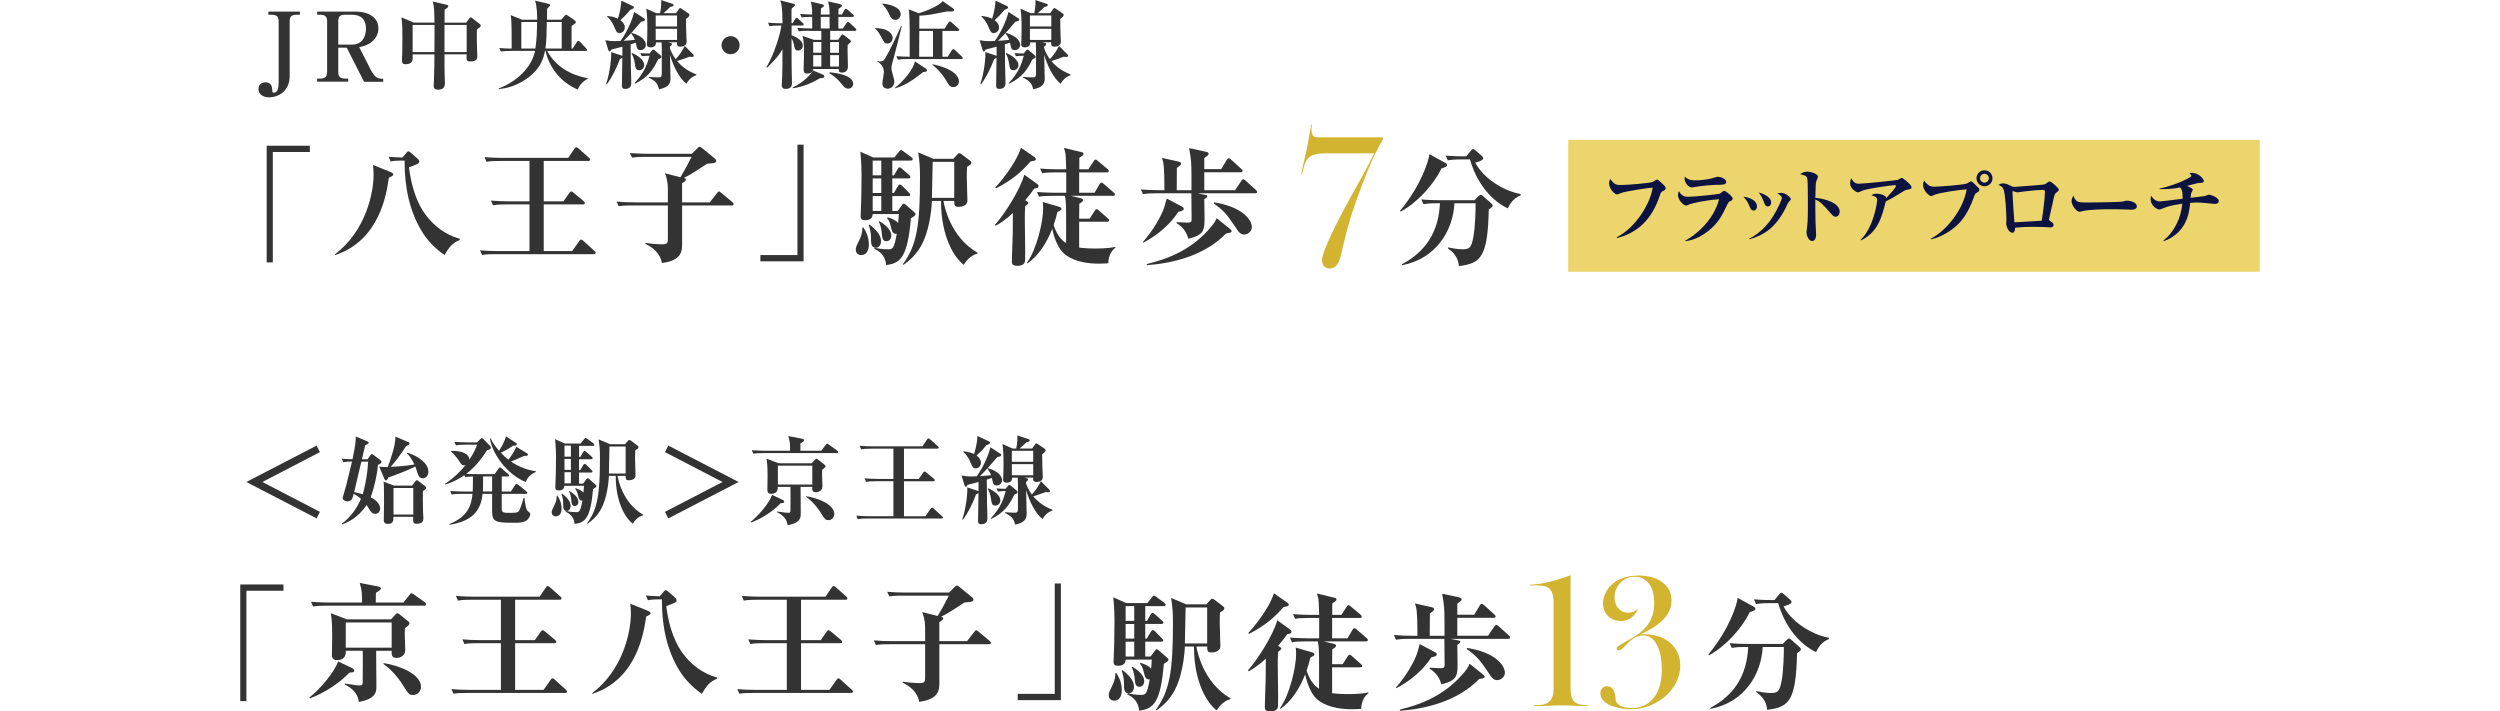 <?xml version="1.0" encoding="UTF-8"?>
<svg id="_レイヤー_2" data-name="レイヤー 2" xmlns="http://www.w3.org/2000/svg" xmlns:xlink="http://www.w3.org/1999/xlink" viewBox="0 0 390 110.98">
  <defs>
    <style>
      .cls-1 {
        clip-path: url(#clippath);
      }

      .cls-2 {
        fill: none;
      }

      .cls-2, .cls-3, .cls-4, .cls-5, .cls-6 {
        stroke-width: 0px;
      }

      .cls-3 {
        fill: #0d1341;
      }

      .cls-4 {
        fill: #d3b431;
      }

      .cls-5 {
        fill: #333;
      }

      .cls-6 {
        fill: #ebd56c;
      }
    </style>
    <clipPath id="clippath">
      <rect class="cls-2" width="390" height="110.98"/>
    </clipPath>
  </defs>
  <g id="_デザイン" data-name="デザイン">
    <g class="cls-1">
      <g>
        <g>
          <rect class="cls-6" x="244.64" y="21.81" width="107.88" height="20.59"/>
          <g>
            <path class="cls-3" d="m259.38,29.83c-.18.1-.3.2-.43.61-1.3,4-3.67,5.92-6.7,6.7l-.04-.12c3.22-1.66,5.38-5.69,5.59-7.75-.6.01-3.9.55-4.65.75-.14.04-.83.32-.88.32-.33,0-1.25-.81-1.25-1.76,0-.32.09-.52.16-.66.62.74.78.94,1.64.94,1,0,4.64-.29,5.02-.49.1-.05.55-.36.65-.36.2,0,.96.75,1.13.92.13.13.21.25.21.43,0,.23-.04.25-.44.47Z"/>
            <path class="cls-3" d="m269.91,31.37c-.27.17-.31.23-.62.88-.55,1.16-1.2,2.54-2.83,3.81-.73.57-2.05,1.42-3.55,1.56v-.09c1.34-.69,4.36-2.95,5.27-6.45-1.92.12-4.19.62-4.56.77-.08.03-.51.22-.57.22-.42,0-1.29-.87-1.29-1.66,0-.22.05-.38.16-.58.47.87,1.07.87,1.46.87.86,0,4.63-.38,4.89-.48.09-.07.47-.35.55-.4.05-.04.1-.05.18-.05.2,0,1.3.87,1.3,1.21,0,.17-.12.26-.36.4Zm-1.94-2.54c-.77,0-2.52.16-3.24.29-.58.1-.65.12-.81.12-.49,0-1.13-.7-1.13-1.43,0-.08.01-.12.04-.25.56.55,1.14.57,1.64.57,1.44,0,2.56-.29,2.83-.38.3-.1.55-.18.66-.18.34,0,1.33.26,1.33.81,0,.43-.47.44-1.33.46Z"/>
            <path class="cls-3" d="m273.57,32.85c-.38,0-.53-.36-.66-.7-.26-.66-.62-1.13-.94-1.47,1.62.22,2.12.95,2.12,1.52,0,.4-.25.65-.52.65Zm5.39-1.26c-.08.14-.38.81-.44.94-1.56,3-3.29,4.13-5.64,4.81v-.1c1.55-.79,2.83-2.05,3.76-3.56.68-1.12,1.33-2.52,1.33-2.82,0-.2-.27-.46-.71-.69.17-.04.39-.09.64-.09.69,0,1.48.77,1.48.98,0,.1-.35.45-.4.55Zm-3.16.61c-.39,0-.47-.23-.65-.74-.29-.82-.65-1.25-.81-1.43.65.13,1.96.68,1.96,1.53,0,.23-.1.64-.51.64Z"/>
            <path class="cls-3" d="m286.31,33.8c-.14,0-.3-.06-.55-.34-1.62-1.82-1.78-1.99-2.57-2.34-.01.35,0,1.92.03,3.41,0,.34.09,1.82.09,2.12s-.09.95-.64.95-.86-.96-.86-1.3c0-.16.03-.23.1-.87.13-.94.13-3.07.12-4.1,0-.55,0-3.15-.1-3.54-.1-.36-.46-.47-1.1-.61.22-.16.56-.4,1.04-.4.66,0,1.73.35,1.73.77,0,.12-.22.61-.25.72-.08.27-.12.43-.16,2.59,1.44.12,3.8.78,3.8,2.15,0,.32-.16.81-.68.81Z"/>
            <path class="cls-3" d="m297.34,29.65c-.14.03-.29.1-.38.17-1.68,1.03-1.82,1.12-2.78,1.61-.64,2.52-1.21,4.75-3.87,6.08l-.05-.09c2.04-1.98,2.57-5.79,2.57-6.15,0-.47-.16-.58-.88-.81.2-.13.38-.25.83-.25.42,0,1.39.2,1.48.68.77-.83,1.5-1.61,1.5-1.89,0-.1-.07-.12-.14-.12-.4,0-4.08.49-5.02.84-.12.05-.64.3-.75.3-.27,0-1.23-.64-1.23-1.36,0-.43.08-.66.16-.86.4.69.69.86,1.21.86.9,0,6.01-.56,6.07-.6.06-.04.49-.31.62-.31.16,0,.78.55,1.03.77.13.13.49.46.49.7,0,.23-.05.25-.84.42Z"/>
            <path class="cls-3" d="m308.34,30.09c-.2.13-.26.21-.36.52-.96,2.76-2.04,3.95-2.81,4.64-1.09.98-2.67,1.86-3.98,2.09v-.09c2.44-1.26,5.07-4.52,5.62-7.72-.92.05-4.09.51-4.93.82-.09.04-.53.25-.62.25-.26,0-1.26-.83-1.26-1.73,0-.36.12-.6.18-.7.61.96,1.26.96,1.57.96.34,0,4.51-.26,5.1-.51.1-.05.52-.34.62-.34.2,0,.81.69.95.81.35.3.36.4.36.49,0,.22-.05.26-.44.51Zm1.24-1.03c-.69,0-1.25-.56-1.25-1.25s.56-1.25,1.25-1.25,1.25.56,1.25,1.25-.56,1.25-1.25,1.25Zm-.01-1.95c-.38,0-.69.31-.69.69s.31.69.69.69.69-.31.69-.69-.31-.69-.69-.69Z"/>
            <path class="cls-3" d="m320.86,29.99c-.33.26-.35.29-.62,1.56-.09.4-.55,2.44-.57,2.55-.01.03-.03.1-.03.14,0,.1.03.12.23.27.36.25.49.35.49.57,0,.2-.13.4-.48.4-.04,0-.31-.03-.38-.03-.55-.04-1.21-.06-2.22-.06-1.53,0-2.29.06-2.9.13-.07.69-.25.79-.47.79-.46,0-.94-.83-.94-1.48,0-.08.03-.45.03-.53,0-1.08-.14-3.55-.39-4.56-.14-.56-.38-.7-.86-.9.17-.1.36-.23.73-.23.43,0,.66.12,1.3.43.16.08.26.12.42.12.14,0,4.28-.32,4.45-.35.43-.06.48-.12.78-.36.1-.08.2-.14.31-.14.21,0,.65.39.86.58.49.46.57.56.57.73,0,.09-.01.14-.31.38Zm-2.13-.36c-.97,0-2.55.18-3.16.26-.26.03-.66.12-.92.12-.1,0-.61-.21-.64-.21-.05,0-.07.05-.07.12,0,.39.26,4.46.31,4.76.22,0,.3,0,.61-.03,1.21-.08,2.42-.14,3.64-.22.19-1.12.51-3.43.51-4.5,0-.26-.13-.3-.29-.3Z"/>
            <path class="cls-3" d="m332.52,32.72c-.22,0-.55-.03-.6-.03-.75-.05-2.48-.05-3.42-.05-.14,0-2.73.05-3.64.3-.35.09-.39.1-.47.1-.44,0-1.23-1-1.23-1.66,0-.3.19-.7.27-.86.43,1.01.66,1.07,2.12,1.07.81,0,5.36-.05,5.67-.16.09-.04.43-.13.52-.13.52,0,1.61.22,1.61.9,0,.32-.34.52-.83.52Z"/>
            <path class="cls-3" d="m345.62,31.82c-.17,0-2.27-.23-2.7-.23-.08,0-.55,0-1.25.05-.14,1.44-.46,4.59-4.11,5.99l-.07-.09c1.74-1.42,2.74-3.52,2.95-5.77-2.02.32-2.46.51-3,.73-.42.16-.47.18-.57.18-.42,0-1.37-.66-1.37-1.56,0-.27.04-.42.08-.57.26.38.64.87,1.37.87.21,0,1.66-.18,3.54-.42.03-1.25-.18-1.51-.38-1.76-.99.21-2.2.3-3.2.26v-.1c1.18-.21,3.22-.88,4.71-1.73.12-.06.22-.14.22-.29,0-.06,0-.12-.3-.38.16-.01.26-.03.4-.03,1.09,0,1.86.99,1.86,1.25,0,.3-.26.31-.73.32-.25.01-.9.2-1.18.27-.33.09-.52.14-.69.18.4.2.88.43.88.62,0,.05-.14.31-.18.38-.1.2-.12.32-.17.86.39-.04,2.01-.21,2.24-.27.1-.03.51-.21.6-.21.35,0,1.56.47,1.56.96,0,.04,0,.47-.51.47Z"/>
          </g>
          <g>
            <path class="cls-5" d="m46.27,2.3c-.92,0-1.08.41-1.08,1.03v8.55c0,2.38-1.83,3.31-3.22,3.31-.58,0-1.65-.28-1.65-1.29,0-.71.5-1.06,1.11-1.06.75,0,1.02.52,1.04,1.17.01.34.01.45.29.45.57,0,.71-.81.71-1.59V3.33c0-.67-.26-1.03-1.07-1.03h-.53v-.49h4.92v.49h-.51Z"/>
            <path class="cls-5" d="m56.79,12.75l-2.7-5.31h-1.32v3.79c0,.69.27,1.03,1.07,1.03h.48v.48h-4.84v-.48h.48c.75,0,1.07-.3,1.07-1.03V3.33c0-.67-.25-1.03-1.07-1.03h-.48v-.49h5.91c2.32,0,3.64,1.02,3.64,2.64,0,.91-.46,1.6-.99,2.04-.71.58-1.38.74-2,.87l1.79,3.51c.63,1.23,1.14,1.41,1.74,1.41h.21v.48h-2.99Zm-1.9-10.45h-1.05c-.83,0-1.07.31-1.07,1.03v3.63h2.12c1.56,0,2.2-1.14,2.2-2.53s-.76-2.13-2.2-2.13Z"/>
            <path class="cls-5" d="m74.39,4.58c0,.43-.02,1.17,0,1.93,0,.63.07,1.64.07,2.28,0,.26,0,.8-1.12.8-.62,0-.6-.3-.54-1.11h-3.46c0,1.16,0,3.01.06,4.11,0,.1.01.33.01.42,0,.71-.45.98-1.05.98s-.71-.31-.71-.6c0-.01,0-.15.02-.36.09-1.86.1-4.08.1-4.54h-3.4c.04.81.09,1.53-1.14,1.53-.42,0-.52-.2-.52-.63,0-.11.01-.56.03-.65.03-.71.03-2.88.03-3.03,0-1.18,0-2.17-.15-3l1.95.82h3.21c-.04-2.11-.04-2.4-.27-3.28l2.13.48c.13.03.29.09.29.23s-.11.27-.57.54c-.01.33-.01,1.76-.01,2.04h3.37l.5-.69c.08-.09.14-.15.21-.15s.15.06.25.14l1.12.87c.14.1.2.18.2.27,0,.15-.1.27-.6.61Zm-10.02-.69v4.23h3.4c0-.68.02-3.81.02-4.23h-3.42Zm8.43,0h-3.46v4.23h3.46V3.89Z"/>
            <path class="cls-5" d="m90.12,13.97c-2.89-1.24-4.54-3.75-5.01-6.04h-.09c-.21,1.05-.62,3.03-3.46,4.74-1.69,1.01-3.15,1.16-3.75,1.22v-.1c2.61-.96,5.12-3.15,5.66-5.85h-3.72c-.92,0-1.25.04-1.62.1l-.24-.55c.58.06,1.35.09,1.93.09,0-2.77-.01-3.68-.06-4.45-.03-.38-.06-.54-.1-.77l1.81.72h2.33c0-.48,0-2.01-.33-2.98l2.1.5c.08.01.24.07.24.21,0,.1-.04.15-.46.55,0,.27-.02,1.48-.02,1.72h2.21l.46-.52c.09-.09.21-.27.3-.27.06,0,.24.1.3.15l1.05.73c.08.06.18.17.18.27s-.06.17-.1.21c-.06.06-.11.09-.56.41-.01.39-.01,3.06-.01,3.52h.17l.66-1.02c.06-.09.13-.18.22-.18s.2.07.29.16l.95,1.01c.07.07.13.15.13.22,0,.15-.13.17-.23.17h-5.98c1.3,2.49,3.75,3.79,6.3,4.26v.09c-.63.33-1.3.96-1.53,1.69Zm-8.79-10.54v4.14h2.19c.23-1.54.24-2.64.27-4.14h-2.46Zm6.3,0h-2.33c-.01,1.38-.04,3.07-.21,4.14h2.54V3.42Z"/>
            <path class="cls-5" d="m99.89,7.82c-.38,0-.51-.22-.58-.57-.03-.12-.11-.45-.14-.6-.38.14-.55.2-.79.25.03,3.82.04,4.14.09,5.5,0,.07.01.52.01.57,0,.34-.11.9-.95.9-.51,0-.51-.33-.51-.48,0-.69.04-3.79.06-4.42-.12.14-.29.21-.39.27-.51,1.39-1.16,2.74-2.04,3.93l-.1-.06c.55-1.5.87-4.15.78-4.99l1.64.54s.07.03.12.06v-1.44c-.54.15-1.16.32-1.73.45-.1.21-.15.29-.27.29-.11,0-.15-.09-.2-.24l-.46-1.51c.58.1.87.15,1.41.15.39,0,.9-.02.97-.03,1.32-1.86,2-3.9,2.12-4.53l1.57,1.02c.08.04.12.12.12.18,0,.15-.04.21-.61.34-.86,1.02-1.65,1.92-2.71,2.97.58-.05,1.15-.08,1.74-.15-.15-.41-.31-.67-.57-1.02l.07-.08c1.96.57,2.22,1.53,2.22,1.86s-.23.84-.87.84Zm-1.58-6.27c-.55.69-1.14,1.25-1.53,1.6.39.28.69.66.69,1.14,0,.54-.44.87-.83.87s-.5-.21-.83-.99c-.4-.99-.9-1.4-1.09-1.56l.04-.12c.92.1,1.41.31,1.63.43.11-.31.48-1.51.53-2.82l1.81.85c.12.06.15.12.15.2,0,.18-.17.24-.58.39Zm1.39,9.4c-.51,0-.55-.3-.67-1.08-.09-.54-.24-1.11-.51-1.51l.08-.09c.88.36,1.9,1.09,1.9,1.88,0,.45-.36.81-.79.81Zm2.96-1.68c-.73,1.57-1.6,2.82-3.61,3.78l-.06-.09c1.65-1.74,2.05-3.22,2.34-4.26h-.31c-.46,0-.75.06-.9.07l-.24-.49c.39.04.93.06,1.44.06l.36-.45c.05-.06.14-.14.2-.14.08,0,.18.06.23.09l.94.79c.06.04.13.12.13.21,0,.2-.12.24-.51.42Zm4.42,3.79c-1.15-.89-2.08-2.83-2.56-4.51.01,1.18.03,1.51.06,2.95,0,.12.02.52.02.64,0,.56,0,1.46-1.8,1.79-.22-.98-.6-1.31-1.57-1.83v-.1c.79.06,1.33.07,1.47.07.54,0,.54-.16.54-.91v-3.46c0-.3-.02-.81-.03-1.09h-.88c.03.54-.34.78-.86.78-.33,0-.55-.15-.55-.45,0-.07.03-.43.03-.51,0-.12.04-1.03.04-1.89,0-1.78-.06-2.32-.17-3.18l1.58.7h.57c.03-.15.23-1,.18-2.05l1.78.6c.09.03.15.09.15.16,0,.2-.15.24-.53.32-.19.19-.55.55-1.05.97h1.95l.45-.63c.04-.06.13-.17.21-.17.06,0,.17.06.22.1l1.11.76c.06.05.12.12.12.2,0,.22-.24.41-.54.63,0,.81.03,2.15.06,2.76,0,.12.04.65.04.75,0,.72-.63.82-.97.82-.58,0-.57-.38-.54-.69h-1.44l.32.07c.17.04.33.06.33.22s-.21.33-.33.41c.01.6.71,1.67.92,1.94.57-.61,1.05-1.32,1.41-2.07l1.3,1.3c.06.06.11.14.11.24,0,.17-.15.18-.3.18-.17,0-.24-.02-.39-.03-.27.1-.96.39-1.92.66.84.99,1.75,1.6,3.01,2.1v.12c-.51.17-1.09.52-1.54,1.32Zm-1.46-10.65h-3.33v1.72h3.33v-1.72Zm0,2.08h-3.33v1.74h3.33v-1.74Z"/>
            <path class="cls-5" d="m113.97,8.46c-.79,0-1.41-.65-1.41-1.41s.63-1.41,1.41-1.41,1.41.61,1.41,1.41-.63,1.41-1.41,1.41Z"/>
            <path class="cls-5" d="m119.81,3.54c.96.09,2.01.09,2.26.09-.04-2.59-.12-2.95-.36-3.57l2.01.51c.15.04.29.07.29.21,0,.1-.14.25-.51.55-.01.18-.03.38-.03.55,0,.29.01,1.5.01,1.74h.17l.39-.66c.04-.07.15-.18.23-.18.09,0,.21.1.27.16l.71.65c.08.07.13.15.13.23,0,.15-.12.16-.22.16h-1.67c0,.39-.01.83,0,1.53.43.17,1.75.65,1.75,1.64,0,.45-.39.73-.75.73-.48,0-.55-.41-.6-.75-.08-.46-.2-.81-.41-1.15.01,4.03.01,4.48.03,5.26,0,.27.04,1.47.04,1.71,0,.58-.23.92-1.02.92-.46,0-.58-.3-.58-.57,0-.22.06-1.26.08-1.47.03-1,.04-2.5.04-4.17-.36.66-.76,1.29-2.4,2.89l-.12-.06c1.16-1.84,2.23-5.28,2.34-6.51-.95,0-1.32.02-1.84.11l-.24-.56Zm3.85,10.11c1.8-.85,2.76-2.04,3.21-2.65l1.53.65c.1.04.2.16.2.28,0,.21-.21.24-.68.28-1.45.82-2.55,1.3-4.21,1.56l-.04-.12Zm2.58-8.85c-.92,0-1.25.03-1.62.09l-.24-.54c.92.07,1.9.09,2.32.09.02-.72,0-1.23,0-1.81-1.03,0-1.36.04-1.63.1l-.25-.55c.62.04,1.08.07,1.88.09,0-.89-.06-1.57-.25-2.02l1.81.42c.17.05.27.09.27.21,0,.1-.06.16-.15.22-.12.07-.22.15-.31.21,0,.15-.02.74-.02.96h1.37c0-.91-.08-1.53-.24-2.05l1.88.42c.13.03.29.11.29.24,0,.12-.17.25-.54.51-.01.12-.01.3-.01.45v.43h.54l.39-.72c.04-.07.13-.18.22-.18s.21.1.27.15l.84.72c.09.08.15.15.15.23,0,.15-.12.17-.23.17h-2.19c0,.28-.02,1.54,0,1.81h.69l.57-.84c.06-.09.17-.2.24-.2s.21.1.27.17l.88.82c.09.07.15.15.15.24,0,.14-.13.17-.24.17h-3.84v1.4h1.25l.42-.61c.11-.17.17-.24.24-.24.06,0,.17.07.27.15l.88.68s.18.17.18.24c0,.12-.13.25-.51.58-.02.23-.02.44-.02.73,0,.42.06,2.28.06,2.66,0,.58-.36.92-.95.92-.38,0-.48-.17-.48-.38,0-.06.01-.12.01-.18h-4c-.01.5-.48.72-.93.72-.56,0-.56-.43-.56-.63,0-.07.06-2.28.06-2.71,0-1.2-.08-2.08-.24-2.55l1.8.63h1.14v-1.4h-1.89Zm1.89,3.43v-1.68h-1.27v1.68h1.27Zm0,2.15v-1.78h-1.27v1.78h1.27Zm1.29-5.94c0-.36,0-1.5-.01-1.81h-1.37c0,.19-.01,1.6,0,1.81h1.38Zm-.01,6.84c3.29.3,3.69,1.32,3.69,1.78s-.36.77-.76.77c-.36,0-.62-.21-.81-.45-.89-1.08-1-1.17-2.17-1.99l.06-.1Zm.09-4.72v1.68h1.38v-1.68h-1.38Zm0,2.04v1.78h1.38v-1.78h-1.38Z"/>
            <path class="cls-5" d="m138.4,6.78c-.39,0-.45-.09-.93-1.02-.46-.87-.72-1.09-.94-1.3v-.1c.45.04,1.35.1,1.89.41.58.31.84.79.84,1.14,0,.45-.36.89-.85.89Zm.96,2.44c-.21.79-.29,1-.29,1.4,0,.3.03.39.27,1.27.08.25.17.58.17.87,0,.71-.58,1.08-1.05,1.08-.12,0-.81-.04-.81-.82,0-.28.24-1.54.24-1.8,0-.4-.2-1.17-.99-1.59v-.1c.12.03.24.06.38.06.52,0,.67-.26.87-.6.63-1.06,1.84-3.6,2.43-4.95l.09.04c-.41,1.72-.84,3.43-1.3,5.14Zm.31-6.13c-.57,0-.73-.36-1.15-1.27-.17-.34-.57-.89-.87-1.16v-.1c.51.02,2.86.36,2.86,1.67,0,.46-.36.87-.84.87Zm4.32,8.16c-2.16,1.77-3.38,2.25-4.37,2.53l-.03-.07c1.28-.95,2.9-2.88,3.14-4.14l1.75,1.17c.07.06.13.12.13.23,0,.21-.24.24-.63.28Zm5.97-2.04h-8.26c-.92,0-1.25.03-1.62.1l-.24-.55c.66.06,1.33.09,2.07.09,0-4.68,0-5.17-.03-5.95-.03-.92-.08-1.19-.12-1.44l1.59.61c1-.3,3.15-1.15,3.72-1.9l1.68,1.19c.06.04.1.1.1.18,0,.25-.27.25-.72.25s-.48,0-.71.05c-2.22.45-2.66.54-4,.61-.01.57-.01,1.46-.01,2.02h3.94l.6-.93c.07-.12.15-.19.22-.19.09,0,.17.04.29.16l1.04.93c.09.09.15.14.15.22,0,.14-.13.17-.24.17h-2.39v4.02h.83l.63-1c.06-.1.15-.18.23-.18.09,0,.18.04.28.15l1.05,1c.09.08.15.14.15.23,0,.15-.13.17-.22.17Zm-4.41-4.38h-2.14c-.02,1.11-.02,2.91-.02,4.02h2.16v-4.02Zm3.17,8.76c-.51,0-.74-.39-.93-.72-.92-1.56-1.63-2.18-2.33-2.76v-.09c3.3.66,4.14,1.94,4.14,2.67,0,.42-.31.9-.88.9Z"/>
            <path class="cls-5" d="m158.27,7.82c-.38,0-.51-.22-.58-.57-.03-.12-.11-.45-.14-.6-.38.14-.55.2-.79.25.03,3.82.04,4.14.09,5.5,0,.07.01.52.01.57,0,.34-.11.9-.95.9-.51,0-.51-.33-.51-.48,0-.69.04-3.79.06-4.42-.12.14-.28.21-.39.27-.51,1.39-1.16,2.74-2.04,3.93l-.1-.06c.55-1.5.87-4.15.78-4.99l1.64.54s.07.03.12.06v-1.44c-.54.15-1.15.32-1.72.45-.1.21-.15.29-.27.29-.11,0-.15-.09-.2-.24l-.46-1.51c.58.1.87.15,1.41.15.39,0,.9-.02.97-.03,1.32-1.86,2-3.9,2.12-4.53l1.57,1.02c.08.04.12.12.12.18,0,.15-.04.21-.61.34-.86,1.02-1.65,1.92-2.71,2.97.58-.05,1.15-.08,1.74-.15-.15-.41-.31-.67-.57-1.02l.07-.08c1.96.57,2.22,1.53,2.22,1.86s-.23.84-.87.84Zm-1.58-6.27c-.55.69-1.14,1.25-1.53,1.6.39.28.69.66.69,1.14,0,.54-.44.87-.83.87s-.5-.21-.83-.99c-.4-.99-.9-1.4-1.09-1.56l.04-.12c.92.1,1.41.31,1.63.43.11-.31.48-1.51.53-2.82l1.81.85c.12.06.15.12.15.2,0,.18-.17.24-.58.39Zm1.39,9.4c-.51,0-.55-.3-.67-1.08-.09-.54-.24-1.11-.51-1.51l.08-.09c.88.36,1.9,1.09,1.9,1.88,0,.45-.36.81-.79.81Zm2.96-1.68c-.73,1.57-1.6,2.82-3.61,3.78l-.06-.09c1.65-1.74,2.05-3.22,2.34-4.26h-.31c-.46,0-.75.06-.9.07l-.24-.49c.39.04.93.06,1.44.06l.36-.45c.05-.06.14-.14.2-.14.08,0,.18.06.23.09l.94.79c.06.04.13.12.13.21,0,.2-.12.24-.51.42Zm4.42,3.79c-1.15-.89-2.08-2.83-2.56-4.51.01,1.18.03,1.51.06,2.95,0,.12.02.52.02.64,0,.56,0,1.46-1.8,1.79-.22-.98-.6-1.31-1.57-1.83v-.1c.79.06,1.33.07,1.47.07.54,0,.54-.16.54-.91v-3.46c0-.3-.02-.81-.03-1.09h-.88c.03.54-.34.78-.86.78-.33,0-.55-.15-.55-.45,0-.07.03-.43.03-.51,0-.12.04-1.03.04-1.89,0-1.78-.06-2.32-.17-3.18l1.58.7h.57c.03-.15.23-1,.18-2.05l1.78.6c.09.03.15.09.15.16,0,.2-.15.24-.53.32-.19.19-.55.55-1.05.97h1.95l.45-.63c.04-.06.13-.17.21-.17.06,0,.17.06.22.1l1.11.76c.06.05.12.12.12.2,0,.22-.24.41-.54.63,0,.81.03,2.15.06,2.76,0,.12.04.65.04.75,0,.72-.63.82-.97.82-.58,0-.57-.38-.54-.69h-1.44l.32.07c.17.04.33.06.33.22s-.21.33-.33.41c.01.6.71,1.67.92,1.94.57-.61,1.05-1.32,1.41-2.07l1.3,1.3c.06.06.11.14.11.24,0,.17-.15.18-.3.18-.17,0-.24-.02-.39-.03-.27.1-.96.39-1.92.66.84.99,1.75,1.6,3.01,2.1v.12c-.51.17-1.09.52-1.54,1.32Zm-1.46-10.65h-3.33v1.72h3.33v-1.72Zm0,2.08h-3.33v1.74h3.33v-1.74Z"/>
          </g>
          <g>
            <path class="cls-5" d="m42.56,23.71v17.22h-.96v-18.2h6.74v.98h-5.78Z"/>
            <path class="cls-5" d="m60.66,27.73c-.34,2.38-1.38,9.76-8.38,12.06l-.06-.1c4.86-3.64,6.06-9.64,6.06-12.42,0-.66-.06-1.14-.1-1.54l2.68,1.08c.2.08.5.22.5.4s-.26.3-.7.52Zm8.7,12.06c-.58-.4-2.16-1.52-3.42-3.48-2.06-3.26-2.82-7.12-2.82-10.96v-.3h-.34c-1.14,0-1.6.08-1.84.14l-.32-.74c.6.06,1.12.1,2.16.12l.62-.72c.1-.12.2-.24.32-.24.1,0,.22.1.42.26l1.04.92c.12.1.22.26.22.42,0,.32-.22.36-1.6.9.26,2.04.86,5,2.54,7.32,1.32,1.82,3.2,3.22,5.38,3.82v.18c-1.06.44-1.62,1.02-2.36,2.36Z"/>
            <path class="cls-5" d="m92.62,39.65h-15.26c-1.02,0-1.54.02-2.16.12l-.32-.72c.94.08,1.9.12,2.84.12h4.88v-7.28h-3.52c-1.38,0-1.78.06-2.16.14l-.34-.74c.96.08,1.9.12,2.86.12h3.16v-6.3h-4.54c-1.38,0-1.78.06-2.16.14l-.32-.74c.94.08,1.9.12,2.84.12h10.22l.96-1.42c.06-.1.18-.24.3-.24s.26.12.36.2l1.6,1.42c.1.08.2.18.2.3,0,.2-.18.22-.3.22h-6.94v6.3h3.08l.9-1.3c.12-.16.2-.24.32-.24.1,0,.22.08.36.2l1.56,1.3c.08.08.2.16.2.3,0,.2-.2.22-.3.22h-6.12v7.28h4.44l1.08-1.54c.1-.16.22-.26.32-.26.12,0,.26.12.36.22l1.7,1.54c.1.1.2.18.2.3,0,.2-.2.22-.3.22Z"/>
            <path class="cls-5" d="m114.15,32.05h-7.74v6.06c0,.94,0,2.54-3.16,2.92-.18-1.4-1.38-2.42-2.56-2.98l.02-.16c.4.06,1.5.22,2.52.22.9,0,.96-.2.96-.88v-5.18h-5.5c-1.4,0-1.78.06-2.18.12l-.32-.72c.94.08,1.9.12,2.86.12h5.14v-1.96c0-1.46-.3-2.16-.46-2.58l2.42.62c.62-1.04,1.14-1.98,1.74-3.18h-7.12c-1.4,0-1.78.06-2.16.12l-.34-.72c.96.08,1.9.12,2.86.12h6.8l.84-.84c.18-.18.28-.26.38-.26.08,0,.2.08.36.2l1.96,1.6c.08.06.26.22.26.38,0,.28-.24.38-.68.4-.64.04-.72.06-.9.18-1.14.74-2.38,1.58-3.48,2.12.22.04.34.1.34.26,0,.18-.26.36-.6.56v2.98h4.32l1.12-1.44c.14-.18.2-.26.3-.26s.22.08.38.22l1.72,1.44c.1.08.2.2.2.3,0,.18-.16.22-.3.22Z"/>
            <path class="cls-5" d="m118.62,40.77v-.98h5.78v-17.22h.96v18.2h-6.74Z"/>
          </g>
          <g>
            <path class="cls-5" d="m134.34,39.79c-.38,0-.84-.24-.84-.84,0-.38.12-.64.5-1.38.54-1.08.52-1.7.52-2.04l.16-.04c.26.38.86,1.3.86,2.64,0,.24,0,1.66-1.2,1.66Zm7.76-5.74c-.5,6.04-1.62,7.04-3.86,7.3-.12-1.6-1.2-2.24-1.86-2.54l.08-.16c.52.12,1.22.24,2.06.24.7,0,.94,0,1.38-2.42-.64.12-.8-.56-.88-.94-.24-1.08-.48-1.32-.64-1.5l.08-.14c.8.24,1.36.56,1.66.9.04-.54.08-1.02.1-1.4h-4.08c-.02.64-.42.96-1.16.96-.7,0-.72-.34-.72-.68,0-.1.1-2.38.1-2.82.02-1.16.04-2.34.04-3.52,0-.78-.02-1.88-.18-3.66l2,.9h3.3l.74-.92c.08-.1.2-.24.3-.24s.26.12.4.22l1.22.9c.16.12.2.2.2.32,0,.18-.16.2-.3.2h-2.88v2.3h.26l.58-.98c.06-.1.14-.26.3-.26.12,0,.28.12.38.22l1.08.96c.12.12.22.2.22.32,0,.2-.18.22-.32.22h-2.5v2.28h.24l.64-1.08c.06-.1.16-.24.3-.24s.28.12.36.2l1.06,1.08c.14.14.2.2.2.32,0,.18-.18.2-.3.2h-2.5v2.32h.84l.68-.92c.06-.08.16-.22.26-.22.12,0,.2.08.42.26l1.28,1.12c.1.08.14.16.14.26,0,.22-.44.48-.72.64Zm-5.46,4.6c-.76,0-.76-.76-.76-1.34,0-.62,0-1.18-.36-2.2l.14-.08c1.22.96,1.78,1.76,1.78,2.58,0,.54-.3,1.04-.8,1.04Zm.84-13.6h-1.34v2.3h1.34v-2.3Zm0,2.78h-1.34v2.28h1.34v-2.28Zm0,2.76h-1.34v2.32h1.34v-2.32Zm.82,7.04c-.62,0-.68-.52-.74-1.22-.02-.22-.1-1.2-.48-1.82l.08-.1c.52.3,1.88,1.16,1.88,2.26,0,.6-.4.88-.74.88Zm12.04,3.68c-1.36-1.02-3.54-4.2-3.54-9.96h-1.42c-.08,1.84-.52,4.86-1.6,6.84-.84,1.56-1.92,2.48-2.82,3.12l-.12-.08c2.2-2.98,2.68-6.14,2.68-13.48,0-1.9-.06-2.38-.28-3.98l2.36,1h3.12l.64-.7c.08-.08.16-.18.28-.18.1,0,.26.08.38.18l1.32,1c.08.06.2.18.2.32,0,.22-.2.36-.68.64-.02.36-.04.9-.04,1.64,0,.58.1,3.38.1,3.6,0,1-1.28,1-1.42,1-.6,0-.64-.28-.64-.92h-1.68c.12.72,1.04,5.6,5.32,8.08v.12c-1.22.32-1.88,1.34-2.16,1.76Zm-1.48-16.06h-3.36c-.02.8-.1,4.74-.12,5.62h3.48v-5.62Z"/>
            <path class="cls-5" d="m161.83,29.31c-.12.06-.42.1-.5.12-.3.44-.66.94-1.4,1.82.32.18.5.28.5.42s-.32.36-.5.5c-.06.78-.06,1.5-.06,2.04,0,.8.06,4.34.06,5.08,0,1.36,0,1.56-.14,1.76-.26.42-.94.42-1.12.42-.82,0-.82-.44-.82-.72,0-.72.14-3.86.14-4.5.02-.72.02-2.04.02-3.02-1.34,1.26-2.22,1.72-2.68,1.98l-.12-.14c1.5-1.64,3.98-5.56,4.58-7.82l2.02,1.46c.16.12.2.2.2.32s-.06.22-.18.28Zm-1.06-4.12c-1.46,1.64-2.76,2.82-5.36,4.18l-.14-.12c.6-.64,3.16-3.6,4-6.2l2.14,1.48c.1.06.18.18.18.28,0,.28-.26.26-.82.38Zm12.12,15.88c-.36.02-.84.06-1.48.06-3.38,0-4.96-1.1-5.58-1.72-.76-.76-1.38-2.22-1.68-3.72-.9,2.32-2.26,4.3-3.84,5.38l-.1-.1c1.54-2.1,2.52-6.46,2.52-8.38,0-.24,0-.72-.06-1.08l2.66.78c.12.04.26.14.26.3,0,.14-.06.18-.64.5-.16.66-.3,1.2-.58,2.02.36,1.12.94,2.18,1.94,2.82,0-1.3.02-4.12,0-5.14-.02-1.18-.04-1.4-.18-2.24h-1.88c-1.22,0-1.66.04-2.16.14l-.32-.74c1.2.1,2.62.12,2.84.12h1.72v-3.18h-1.58c-1.24,0-1.66.04-2.16.14l-.34-.74c1.22.12,2.64.12,2.86.12h1.22c-.02-.46-.06-2.1-.12-2.46-.02-.14-.14-.62-.24-.88l2.8.68c.16.04.26.1.26.26,0,.08-.02.14-.1.22-.06.08-.48.34-.56.4.02.22,0,1.18,0,1.78h1.42l.82-1.26c.1-.14.18-.26.3-.26s.3.16.36.22l1.5,1.26c.1.08.2.18.2.32,0,.18-.16.2-.3.2h-4.32v3.18h2.4l.78-1.34c.06-.1.18-.24.3-.24s.24.1.36.2l1.54,1.34c.1.1.2.18.2.3,0,.18-.16.22-.3.22h-6.58l1.64.4c.08.02.28.12.28.26,0,.24-.42.48-.6.58,0,.18-.02,1.54-.02,2.32h1.64l.78-1.22c.12-.18.2-.26.3-.26.14,0,.3.14.38.22l1.38,1.22c.1.1.2.18.2.32,0,.16-.16.2-.32.2h-4.36v4.04c.3.02,1.12.14,2.4.14.46,0,2.24,0,3.22-.26l.06.12c-1.14.78-1.14,2.34-1.14,2.44Z"/>
            <path class="cls-5" d="m195.81,30.15h-9l1.06.22c.2.04.48.06.48.24,0,.1-.1.22-.48.46.02.98.04,2.12.04,2.86,0,1.9,0,2.7-2.52,3.32-.22-.68-.56-1.68-1.84-2.44v-.16c.24,0,1.38.08,1.62.08.62,0,.72-.1.72-.54,0-1.22-.04-3.44-.04-4.04h-5.38c-1.38,0-1.78.08-2.16.14l-.34-.74c.96.08,1.9.12,2.86.12h.82c0-3.86-.14-4.28-.38-5.04l2.58.58c.2.04.4.12.4.32,0,.18-.14.3-.66.66,0,.5-.02,2.94-.02,3.48h2.3v-2.06c0-2.32-.06-2.68-.36-4.5l2.6.56c.24.06.44.14.44.32,0,.16-.16.32-.68.66v1.74h2.64l.86-1.44c.1-.16.18-.26.3-.26s.28.1.38.2l1.6,1.46c.1.08.2.2.2.32,0,.16-.18.2-.3.2h-5.68v2.8h4.8l.98-1.46c.1-.14.2-.24.3-.24s.24.1.36.2l1.6,1.46c.12.12.2.2.2.32,0,.18-.16.2-.3.2Zm-12,2.9c-1.14,1.8-3.14,3.6-5.44,4.8l-.08-.1c1.82-2.06,2.7-3.94,2.94-4.44.32-.68.38-.9.78-2.34l2.34,1.24c.2.1.32.2.32.38s-.16.3-.86.46Zm7.48,3.36c-3.34,3.42-8.22,4.66-12.38,4.96l-.02-.18c3.06-.74,7.04-2.12,10.14-5.92.5-.62.62-.9.76-1.24l2.02,1.62c.22.18.32.3.32.4,0,.24-.26.28-.84.36Zm2.82.18c-.62,0-.92-.44-1.38-1.16-1.38-2.08-1.94-2.66-3.4-3.7l.08-.16c4.28.68,5.88,2.64,5.88,3.88,0,.68-.68,1.14-1.18,1.14Z"/>
          </g>
          <path class="cls-4" d="m204.68,19.42c-.06.28-.09.56-.09.84,0,.32.07.59.2.82.13.23.37.34.71.34h10.23v.3c-.85,1.5-1.62,3.08-2.31,4.76-.69,1.68-1.32,3.32-1.89,4.94-.3.88-.57,1.7-.81,2.45-.23.76-.44,1.48-.62,2.17-.18.69-.35,1.36-.5,2-.15.65-.31,1.3-.47,1.96-.3,1.26-.87,1.89-1.71,1.89-.34,0-.63-.11-.85-.34-.22-.23-.33-.57-.33-1.03,0-.16.03-.34.08-.55s.12-.42.2-.64c.53-1.38,1.15-2.78,1.87-4.2.72-1.43,1.45-2.81,2.19-4.16.74-1.35,1.45-2.62,2.12-3.83.67-1.21,1.23-2.28,1.67-3.22h-7.46c-.71,0-1.27.05-1.69.15-.42.1-.76.26-1.02.49-.26.23-.47.54-.61.93-.14.39-.27.86-.4,1.42l-.06.27h-.15c.12-.56.22-1.02.3-1.39.08-.37.16-.7.23-.99.07-.29.14-.57.2-.84.06-.27.13-.59.21-.97.06-.3.11-.56.14-.78.03-.22.07-.45.11-.69.04-.24.09-.52.15-.85.06-.33.14-.74.24-1.24h.12Z"/>
          <path class="cls-5" d="m224.87,26.27c-1.26,2.62-3.84,5.38-6.36,6.74l-.1-.12c3.36-4.1,4.44-7.76,4.58-8.84l2.48,1.36c.2.12.28.22.28.36,0,.18-.2.3-.88.5Zm7.38,6.4c-.16,7.52-1.28,8.42-4.66,8.84-.14-1.56-1-2.22-1.72-2.78l.02-.14c.68.14,1.52.3,2.22.3,1.12,0,1.44-.2,1.76-2.06.26-1.52.34-4.14.32-5.12h-3.3c-.2,4.28-2.9,8.68-8.16,9.66l-.04-.14c3.62-1.92,5.74-4.94,5.94-9.52h-.42c-1.22,0-1.66.06-2.16.14l-.32-.74c1.22.12,2.62.12,2.84.12h5.44l.62-.62c.14-.14.26-.22.38-.22s.18.06.32.18l1.3,1.14c.16.14.22.24.22.36s-.06.26-.6.6Zm2.96-.16c-1.58-.76-4.5-2.84-5.9-7.64h-1.3c-1.22,0-1.66.06-2.16.14l-.32-.74c1.22.12,2.62.12,2.84.12h.36l.72-.88c.12-.14.24-.26.36-.26s.24.1.38.22l1,.88c.12.12.2.22.2.34,0,.32-.7.52-1.24.68,1.12,2.24,4.14,4.36,7.06,4.9l.02.2c-1.26.48-1.76,1.52-2.02,2.04Z"/>
        </g>
        <g>
          <g>
            <path class="cls-5" d="m40.93,75.19l8.98,4.66-.52,1.02-10.96-5.68,10.96-5.68.52,1.02-8.98,4.66Z"/>
            <path class="cls-5" d="m58.95,72.53c-.1,1.54-.61,3.67-1.12,5.04,1.36.69,1.48,1.51,1.48,1.75,0,.44-.3.84-.78.84s-.72-.38-.92-.72c-.09-.17-.25-.42-.42-.66-1.42,2.15-3.22,2.8-3.85,3.04l-.03-.12c1.35-.98,2.34-2.35,3-3.89-.51-.43-.9-.65-1.14-.78-.18.73-.29,1.18-.99,1.18-.29,0-.73-.17-.73-.55,0-.04.51-1.75.55-1.91.09-.33.71-2.88.92-3.75-.42,0-.93.03-1.37.1l-.24-.55c.56.06,1.12.09,1.68.09.49-2.34.49-2.67.51-3.54l1.8.75c.1.04.21.09.21.2,0,.12-.06.2-.54.42-.03.14-.45,1.91-.51,2.18h.87l.43-.6c.09-.12.17-.21.25-.21.08,0,.18.07.27.14l1.03.78c.11.07.2.16.2.3,0,.17-.17.29-.57.47Zm-2.58-.51c-.57,2.46-.63,2.73-1.12,4.75.21.04.57.1,1.33.33.1-.3.69-2.34.85-5.08h-1.06Zm9.57,2.59c-.53,0-.71-.5-.81-.81-.06-.17-.29-.87-.33-1.02-1,.53-3.42,1.44-4.23,1.71-.12.28-.19.44-.39.44-.08,0-.13-.03-.22-.23l-.8-1.9c.63.06.72.06,1.33.06.38-.96,1.25-3.52,1.2-4.75l1.96.84c.15.05.24.15.24.26,0,.17-.13.21-.54.38-.84,1.35-1.81,2.58-2.42,3.25,1.16-.06,2.58-.18,3.71-.38-.15-.33-.55-1.2-1.17-1.75l.09-.09c1.75.57,3.27,1.66,3.27,2.98,0,.73-.54,1.02-.9,1.02Zm.04,2.04c-.01.52-.04,1.73.01,3.12.02.17.06.93.06,1.09,0,.78-.6.84-1.04.84-.58,0-.57-.21-.55-1.08h-3.08c0,.54.01,1.11-.88,1.11-.63,0-.63-.44-.63-.68,0-.2.04-2.31.04-2.73,0-2.46-.02-2.68-.08-3.18l1.63.61h2.82l.51-.66c.09-.12.15-.18.24-.18.08,0,.17.06.3.17l.97.75c.09.07.18.18.18.3,0,.15-.32.36-.53.51Zm-1.51-.52h-3.08v4.14h3.08v-4.14Z"/>
            <path class="cls-5" d="m82.26,81.1c-.55.45-1.32.45-1.89.45-2.82,0-3.6-.02-3.6-1.72v-2.79h-1.49c-.29,2.97-1.98,4.3-5.14,4.83l-.03-.12c3-1.2,3.44-3.09,3.6-4.71h-1.62c-1.04,0-1.32.04-1.62.1l-.24-.55c.71.06,1.42.09,2.13.09h1.38c.02-.41.04-.9.04-2.34-.1,0-.64,0-1.21.09l-.13-.3c-.67.47-1.7,1.08-3,1.46l-.06-.1c1.29-.81,2.52-2.01,3.25-2.93-.06.02-.11.03-.21.03-.36,0-.42-.09-.81-.69-.09-.14-.63-.95-1.25-1.45l.03-.12c1.77-.03,2.82.52,2.83,1.38.71-1.05,1.08-1.93,1.2-2.34h-1.67c-1.05,0-1.33.06-1.62.1l-.25-.55c.72.06,1.42.09,2.14.09h1.4l.5-.5c.1-.1.17-.17.24-.17.06,0,.15.05.23.14l1.04,1.06c.06.06.15.17.15.27,0,.26-.25.33-.6.42-.75,1.18-1.8,2.61-3.24,3.69.5.03,1.21.04,1.72.04h2.71l.6-.85c.06-.09.12-.2.22-.2.08,0,.21.1.27.17l1,.87c.06.04.15.12.15.23,0,.15-.15.15-.24.15h-.9v2.35h1.42l.67-1.01c.06-.1.14-.19.23-.19.08,0,.17.07.27.16l1.25,1.01c.06.04.15.14.15.22,0,.15-.14.17-.23.17h-3.76v2.26c0,.66.13.71,1.44.71.9,0,1.05-.12,1.17-.21.25-.21.67-1.64.82-2.13h.12c.08.72.2,1.83.54,2.08.27.2.36.27.36.44,0,.2-.13.61-.48.92Zm-5.49-6.78h-1.41c0,1.69,0,1.89-.03,2.35h1.44v-2.35Zm5.25.87c-2.78-1.08-5.22-4.29-5.59-6.79l.1-.04c.33.75.86,1.42,1.32,1.96.27-.39.85-1.36,1.08-2.25l1.51.99c.1.08.18.12.18.24,0,.24-.3.23-.55.21-.78.56-1.77,1.04-1.93,1.11.55.6.91.89,1.17,1.08.18-.21.85-1.06,1.23-2.01l1.62.99c.08.04.21.14.21.22,0,.21-.21.21-.65.23-1.11.51-1.48.67-2.01.87,1.17.79,2.49,1.33,3.88,1.51v.12c-.38.17-1.2.55-1.57,1.56Z"/>
            <path class="cls-5" d="m86.7,80.56c-.28,0-.63-.18-.63-.63,0-.29.09-.48.38-1.04.41-.81.39-1.27.39-1.53l.12-.03c.19.28.64.97.64,1.98,0,.18,0,1.24-.9,1.24Zm5.82-4.3c-.38,4.53-1.21,5.28-2.89,5.47-.09-1.2-.9-1.68-1.4-1.9l.06-.12c.39.09.91.18,1.54.18.52,0,.7,0,1.03-1.81-.48.09-.6-.42-.66-.7-.18-.81-.36-.99-.48-1.12l.06-.1c.6.18,1.02.42,1.24.68.03-.41.06-.77.08-1.05h-3.06c-.02.48-.32.72-.87.72-.53,0-.54-.26-.54-.51,0-.07.08-1.78.08-2.11.01-.87.03-1.75.03-2.64,0-.58-.02-1.41-.14-2.74l1.5.68h2.48l.55-.69c.06-.07.15-.18.22-.18s.2.09.3.16l.92.68c.12.09.15.15.15.24,0,.14-.12.15-.22.15h-2.16v1.73h.19l.44-.74c.04-.07.1-.19.22-.19.09,0,.21.09.29.16l.81.72c.09.09.16.15.16.24,0,.15-.13.17-.24.17h-1.88v1.71h.18l.48-.81c.04-.08.12-.18.22-.18s.21.09.27.15l.8.81c.1.1.15.15.15.24,0,.14-.13.15-.22.15h-1.88v1.74h.63l.51-.69c.04-.06.12-.16.2-.16.09,0,.15.06.31.19l.96.84c.08.06.11.12.11.19,0,.17-.33.36-.54.48Zm-4.09,3.45c-.57,0-.57-.57-.57-1,0-.47,0-.89-.27-1.65l.1-.06c.92.72,1.33,1.32,1.33,1.93,0,.41-.22.78-.6.78Zm.63-10.2h-1v1.73h1v-1.73Zm0,2.08h-1v1.71h1v-1.71Zm0,2.07h-1v1.74h1v-1.74Zm.62,5.28c-.47,0-.51-.39-.56-.92-.01-.17-.07-.9-.36-1.36l.06-.07c.39.23,1.41.87,1.41,1.69,0,.45-.3.66-.55.66Zm9.03,2.76c-1.02-.76-2.66-3.15-2.66-7.47h-1.06c-.06,1.38-.39,3.65-1.2,5.13-.63,1.17-1.44,1.86-2.12,2.34l-.09-.06c1.65-2.23,2.01-4.6,2.01-10.11,0-1.43-.04-1.78-.21-2.99l1.77.75h2.34l.48-.52c.06-.06.12-.14.21-.14.08,0,.2.06.29.14l.99.75c.06.04.15.14.15.24,0,.17-.15.27-.51.48-.01.27-.03.68-.03,1.23,0,.43.07,2.53.07,2.7,0,.75-.96.75-1.06.75-.45,0-.48-.21-.48-.69h-1.26c.09.54.78,4.2,3.99,6.06v.09c-.92.24-1.41,1-1.62,1.32Zm-1.11-12.04h-2.52c-.01.6-.08,3.55-.09,4.21h2.61v-4.21Z"/>
            <path class="cls-5" d="m112.71,75.19l-8.98-4.66.53-1.02,10.96,5.68-10.96,5.68-.53-1.02,8.98-4.66Z"/>
            <path class="cls-5" d="m121.76,78.52c-1.09,1.16-2.8,2.32-4.6,3l-.08-.09c1.32-1.05,2.96-3.01,3.36-4.23l1.68.79c.06.03.21.15.21.28,0,.18-.06.18-.57.24Zm8.76-7.84h-11.38c-.92,0-1.25.03-1.62.1l-.24-.55c.91.07,1.96.09,2.13.09h3.84c0-.97,0-1.38-.27-2.29l2.17.42c.12.03.3.09.3.21,0,.18-.24.31-.58.52-.01.78-.01.93-.01,1.14h3.24l.72-.92c.04-.06.13-.18.22-.18.06,0,.2.09.3.17l1.26.9s.15.12.15.23c0,.15-.12.17-.22.17Zm-2.26,2.64c-.02.31-.02.79,0,1.18,0,.21.04,1.16.04,1.33,0,.87-.84.96-.99.96-.62,0-.62-.34-.6-.84h-1.82c0,.64.03,3.54.03,4.12,0,.63,0,1.5-2.05,1.86-.11-.96-.77-1.62-1.64-2.02l.03-.12c1.16.18,1.35.21,1.75.21.2,0,.3-.06.3-.38,0-.58.03-3.15,0-3.67h-1.98c.01.24.04,1.09-1.02,1.09-.6,0-.6-.45-.6-.65,0-.33.03-1.77.03-2.07,0-1.71-.06-2.08-.17-2.77l1.89.72h5.16l.52-.57c.11-.1.15-.15.23-.15.04,0,.09.02.22.12l.96.76c.08.06.23.18.23.3,0,.18-.2.31-.54.57Zm-1.54-.68h-5.37v2.95h5.37v-2.95Zm2.5,8.49c-.47,0-.53-.11-1.17-1.12-.06-.1-.99-1.6-2.29-2.5v-.1c1.77.27,4.39,1.24,4.39,2.79,0,.39-.3.95-.93.95Z"/>
            <path class="cls-5" d="m146.88,80.89h-11.44c-.77,0-1.16.01-1.62.09l-.24-.54c.71.06,1.42.09,2.13.09h3.66v-5.46h-2.64c-1.04,0-1.33.04-1.62.1l-.25-.55c.72.06,1.42.09,2.14.09h2.37v-4.72h-3.41c-1.04,0-1.33.05-1.62.11l-.24-.56c.71.06,1.42.09,2.13.09h7.66l.72-1.06c.04-.07.13-.18.22-.18s.2.09.27.15l1.2,1.06c.08.06.15.14.15.23,0,.15-.13.16-.23.16h-5.2v4.72h2.31l.67-.97c.09-.12.15-.18.24-.18.08,0,.17.06.27.15l1.17.97c.06.06.15.12.15.23,0,.15-.15.17-.22.17h-4.59v5.46h3.33l.81-1.16c.08-.12.17-.19.24-.19.09,0,.19.09.27.17l1.28,1.15c.07.07.15.14.15.23,0,.15-.15.17-.22.17Z"/>
            <path class="cls-5" d="m155.45,75.73c-.38,0-.51-.22-.58-.57-.03-.12-.11-.45-.14-.6-.38.14-.55.2-.79.25.03,3.82.04,4.14.09,5.5,0,.07.01.52.01.57,0,.34-.11.9-.95.9-.51,0-.51-.33-.51-.48,0-.69.04-3.79.06-4.42-.12.14-.28.21-.39.27-.51,1.39-1.16,2.74-2.04,3.93l-.1-.06c.55-1.5.87-4.15.78-4.99l1.64.54s.07.03.12.06v-1.44c-.54.15-1.15.32-1.72.45-.1.21-.15.29-.27.29-.11,0-.15-.09-.2-.24l-.46-1.51c.58.1.87.15,1.41.15.39,0,.9-.02.97-.03,1.32-1.86,2-3.9,2.12-4.53l1.57,1.02c.08.04.12.12.12.18,0,.15-.04.21-.61.34-.86,1.02-1.65,1.92-2.71,2.97.58-.05,1.15-.08,1.74-.15-.15-.41-.31-.67-.57-1.02l.07-.08c1.96.57,2.22,1.53,2.22,1.86s-.23.84-.87.84Zm-1.58-6.27c-.55.69-1.14,1.25-1.53,1.6.39.28.69.66.69,1.14,0,.54-.44.87-.83.87s-.5-.21-.83-.99c-.4-.99-.9-1.4-1.09-1.56l.04-.12c.92.1,1.41.31,1.63.43.11-.31.48-1.51.53-2.82l1.81.85c.12.06.15.12.15.2,0,.18-.17.24-.58.39Zm1.39,9.4c-.51,0-.55-.3-.67-1.08-.09-.54-.24-1.11-.51-1.51l.08-.09c.88.36,1.9,1.09,1.9,1.88,0,.45-.36.81-.79.81Zm2.96-1.68c-.73,1.57-1.6,2.82-3.61,3.78l-.06-.09c1.65-1.74,2.05-3.22,2.34-4.26h-.31c-.46,0-.75.06-.9.07l-.24-.49c.39.04.93.06,1.44.06l.36-.45c.05-.06.14-.14.2-.14.08,0,.18.06.23.09l.94.79c.06.04.13.12.13.21,0,.2-.12.24-.51.42Zm4.42,3.79c-1.15-.89-2.08-2.83-2.56-4.51.01,1.18.03,1.51.06,2.95,0,.12.02.52.02.64,0,.56,0,1.46-1.8,1.79-.22-.98-.6-1.31-1.57-1.83v-.1c.79.06,1.33.07,1.47.07.54,0,.54-.16.54-.91v-3.46c0-.3-.02-.81-.03-1.09h-.88c.03.54-.34.78-.86.78-.33,0-.55-.15-.55-.45,0-.07.03-.43.03-.51,0-.12.04-1.03.04-1.89,0-1.78-.06-2.32-.17-3.18l1.58.7h.57c.03-.15.23-1,.18-2.05l1.78.6c.09.03.15.09.15.16,0,.2-.15.24-.53.32-.19.19-.55.55-1.05.97h1.95l.45-.63c.04-.06.13-.17.21-.17.06,0,.17.06.22.1l1.11.76c.06.05.12.12.12.2,0,.22-.24.41-.54.63,0,.81.03,2.15.06,2.76,0,.12.04.65.04.75,0,.72-.63.82-.97.82-.58,0-.57-.38-.54-.69h-1.44l.32.07c.17.04.33.06.33.22s-.21.33-.33.41c.01.6.71,1.67.92,1.94.57-.61,1.05-1.32,1.41-2.07l1.3,1.3c.06.06.11.14.11.24,0,.17-.15.18-.3.18-.17,0-.24-.02-.39-.03-.27.1-.96.39-1.92.66.84.99,1.75,1.6,3.01,2.1v.12c-.51.17-1.09.52-1.54,1.32Zm-1.46-10.65h-3.33v1.72h3.33v-1.72Zm0,2.08h-3.33v1.74h3.33v-1.74Z"/>
          </g>
          <g>
            <path class="cls-5" d="m38.44,92.16v17.22h-.96v-18.2h6.74v.98h-5.78Z"/>
            <path class="cls-5" d="m54.5,104.94c-1.46,1.54-3.74,3.1-6.14,4l-.1-.12c1.76-1.4,3.94-4.02,4.48-5.64l2.24,1.06c.08.04.28.2.28.38,0,.24-.08.24-.76.32Zm11.68-10.46h-15.18c-1.22,0-1.66.04-2.16.14l-.32-.74c1.22.1,2.62.12,2.84.12h5.12c0-1.3,0-1.84-.36-3.06l2.9.56c.16.04.4.12.4.28,0,.24-.32.42-.78.7-.02,1.04-.02,1.24-.02,1.52h4.32l.96-1.22c.06-.08.18-.24.3-.24.08,0,.26.12.4.22l1.68,1.2c.06.04.2.16.2.3,0,.2-.16.22-.3.22Zm-3.02,3.52c-.02.42-.02,1.06,0,1.58,0,.28.06,1.54.06,1.78,0,1.16-1.12,1.28-1.32,1.28-.82,0-.82-.46-.8-1.12h-2.42c0,.86.04,4.72.04,5.5,0,.84,0,2-2.74,2.48-.14-1.28-1.02-2.16-2.18-2.7l.04-.16c1.54.24,1.8.28,2.34.28.26,0,.4-.08.4-.5,0-.78.04-4.2,0-4.9h-2.64c.02.32.06,1.46-1.36,1.46-.8,0-.8-.6-.8-.86,0-.44.04-2.36.04-2.76,0-2.28-.08-2.78-.22-3.7l2.52.96h6.88l.7-.76c.14-.14.2-.2.3-.2.06,0,.12.02.3.16l1.28,1.02c.1.08.3.24.3.4,0,.24-.26.42-.72.76Zm-2.06-.9h-7.16v3.94h7.16v-3.94Zm3.34,11.32c-.62,0-.7-.14-1.56-1.5-.08-.14-1.32-2.14-3.06-3.34l.02-.14c2.34.36,5.84,1.66,5.84,3.72,0,.52-.4,1.26-1.24,1.26Z"/>
            <path class="cls-5" d="m88.16,108.1h-15.26c-1.02,0-1.54.02-2.16.12l-.32-.72c.94.08,1.9.12,2.84.12h4.88v-7.28h-3.52c-1.38,0-1.78.06-2.16.14l-.34-.74c.96.08,1.9.12,2.86.12h3.16v-6.3h-4.54c-1.38,0-1.78.06-2.16.14l-.32-.74c.94.08,1.9.12,2.84.12h10.22l.96-1.42c.06-.1.18-.24.3-.24s.26.12.36.2l1.6,1.42c.1.08.2.18.2.3,0,.2-.18.22-.3.22h-6.94v6.3h3.08l.9-1.3c.12-.16.2-.24.32-.24.1,0,.22.08.36.2l1.56,1.3c.08.08.2.16.2.3,0,.2-.2.22-.3.22h-6.12v7.28h4.44l1.08-1.54c.1-.16.22-.26.32-.26.12,0,.26.12.36.22l1.7,1.54c.1.1.2.18.2.3,0,.2-.2.22-.3.22Z"/>
            <path class="cls-5" d="m100.8,96.18c-.34,2.38-1.38,9.76-8.38,12.06l-.06-.1c4.86-3.64,6.06-9.64,6.06-12.42,0-.66-.06-1.14-.1-1.54l2.68,1.08c.2.08.5.22.5.4s-.26.3-.7.52Zm8.7,12.06c-.58-.4-2.16-1.52-3.42-3.48-2.06-3.26-2.82-7.12-2.82-10.96v-.3h-.34c-1.14,0-1.6.08-1.84.14l-.32-.74c.6.06,1.12.1,2.16.12l.62-.72c.1-.12.2-.24.32-.24.1,0,.22.1.42.26l1.04.92c.12.1.22.26.22.42,0,.32-.22.36-1.6.9.26,2.04.86,5,2.54,7.32,1.32,1.82,3.2,3.22,5.38,3.82v.18c-1.06.44-1.62,1.02-2.36,2.36Z"/>
            <path class="cls-5" d="m132.76,108.1h-15.26c-1.02,0-1.54.02-2.16.12l-.32-.72c.94.08,1.9.12,2.84.12h4.88v-7.28h-3.52c-1.38,0-1.78.06-2.16.14l-.34-.74c.96.08,1.9.12,2.86.12h3.16v-6.3h-4.54c-1.38,0-1.78.06-2.16.14l-.32-.74c.94.08,1.9.12,2.84.12h10.22l.96-1.42c.06-.1.18-.24.3-.24s.26.12.36.2l1.6,1.42c.1.08.2.18.2.3,0,.2-.18.22-.3.22h-6.94v6.3h3.08l.9-1.3c.12-.16.2-.24.32-.24.1,0,.22.08.36.2l1.56,1.3c.08.08.2.16.2.3,0,.2-.2.22-.3.22h-6.12v7.28h4.44l1.08-1.54c.1-.16.22-.26.32-.26.12,0,.26.12.36.22l1.7,1.54c.1.1.2.18.2.3,0,.2-.2.22-.3.22Z"/>
            <path class="cls-5" d="m154.28,100.5h-7.74v6.06c0,.94,0,2.54-3.16,2.92-.18-1.4-1.38-2.42-2.56-2.98l.02-.16c.4.06,1.5.22,2.52.22.9,0,.96-.2.96-.88v-5.18h-5.5c-1.4,0-1.78.06-2.18.12l-.32-.72c.94.08,1.9.12,2.86.12h5.14v-1.96c0-1.46-.3-2.16-.46-2.58l2.42.62c.62-1.04,1.14-1.98,1.74-3.18h-7.12c-1.4,0-1.78.06-2.16.12l-.34-.72c.96.08,1.9.12,2.86.12h6.8l.84-.84c.18-.18.28-.26.38-.26.08,0,.2.08.36.2l1.96,1.6c.08.06.26.22.26.38,0,.28-.24.38-.68.4-.64.04-.72.06-.9.18-1.14.74-2.38,1.58-3.48,2.12.22.04.34.1.34.26,0,.18-.26.36-.6.56v2.98h4.32l1.12-1.44c.14-.18.2-.26.3-.26s.22.08.38.22l1.72,1.44c.1.08.2.2.2.3,0,.18-.16.22-.3.22Z"/>
            <path class="cls-5" d="m158.76,109.22v-.98h5.78v-17.22h.96v18.2h-6.74Z"/>
          </g>
          <g>
            <path class="cls-5" d="m173.8,109.3c-.38,0-.84-.24-.84-.84,0-.38.12-.64.5-1.38.54-1.08.52-1.7.52-2.04l.16-.04c.26.38.86,1.3.86,2.64,0,.24,0,1.66-1.2,1.66Zm7.76-5.74c-.5,6.04-1.62,7.04-3.86,7.3-.12-1.6-1.2-2.24-1.86-2.54l.08-.16c.52.12,1.22.24,2.06.24.7,0,.94,0,1.38-2.42-.64.12-.8-.56-.88-.94-.24-1.08-.48-1.32-.64-1.5l.08-.14c.8.24,1.36.56,1.66.9.04-.54.08-1.02.1-1.4h-4.08c-.02.64-.42.96-1.16.96-.7,0-.72-.34-.72-.68,0-.1.1-2.38.1-2.82.02-1.16.04-2.34.04-3.52,0-.78-.02-1.88-.18-3.66l2,.9h3.3l.74-.92c.08-.1.2-.24.3-.24s.26.12.4.22l1.22.9c.16.12.2.2.2.32,0,.18-.16.2-.3.2h-2.88v2.3h.26l.58-.98c.06-.1.14-.26.3-.26.12,0,.28.12.38.22l1.08.96c.12.12.22.2.22.32,0,.2-.18.22-.32.22h-2.5v2.28h.24l.64-1.08c.06-.1.16-.24.3-.24s.28.12.36.2l1.06,1.08c.14.14.2.2.2.32,0,.18-.18.2-.3.2h-2.5v2.32h.84l.68-.92c.06-.08.16-.22.26-.22.12,0,.2.08.42.26l1.28,1.12c.1.08.14.16.14.26,0,.22-.44.48-.72.64Zm-5.46,4.6c-.76,0-.76-.76-.76-1.34,0-.62,0-1.18-.36-2.2l.14-.08c1.22.96,1.78,1.76,1.78,2.58,0,.54-.3,1.04-.8,1.04Zm.84-13.6h-1.34v2.3h1.34v-2.3Zm0,2.78h-1.34v2.28h1.34v-2.28Zm0,2.76h-1.34v2.32h1.34v-2.32Zm.82,7.04c-.62,0-.68-.52-.74-1.22-.02-.22-.1-1.2-.48-1.82l.08-.1c.52.3,1.88,1.16,1.88,2.26,0,.6-.4.88-.74.88Zm12.04,3.68c-1.36-1.02-3.54-4.2-3.54-9.96h-1.42c-.08,1.84-.52,4.86-1.6,6.84-.84,1.56-1.92,2.48-2.82,3.12l-.12-.08c2.2-2.98,2.68-6.14,2.68-13.48,0-1.9-.06-2.38-.28-3.98l2.36,1h3.12l.64-.7c.08-.08.16-.18.28-.18.1,0,.26.08.38.18l1.32,1c.08.06.2.18.2.32,0,.22-.2.36-.68.64-.02.36-.04.9-.04,1.64,0,.58.1,3.38.1,3.6,0,1-1.28,1-1.42,1-.6,0-.64-.28-.64-.92h-1.68c.12.72,1.04,5.6,5.32,8.08v.12c-1.22.32-1.88,1.34-2.16,1.76Zm-1.48-16.06h-3.36c-.02.8-.1,4.74-.12,5.62h3.48v-5.62Z"/>
            <path class="cls-5" d="m201.29,98.82c-.12.06-.42.1-.5.12-.3.44-.66.94-1.4,1.82.32.18.5.28.5.42s-.32.36-.5.5c-.06.78-.06,1.5-.06,2.04,0,.8.06,4.34.06,5.08,0,1.36,0,1.56-.14,1.76-.26.42-.94.42-1.12.42-.82,0-.82-.44-.82-.72,0-.72.14-3.86.14-4.5.02-.72.02-2.04.02-3.02-1.34,1.26-2.22,1.72-2.68,1.98l-.12-.14c1.5-1.64,3.98-5.56,4.58-7.82l2.02,1.46c.16.12.2.2.2.32s-.06.22-.18.28Zm-1.06-4.12c-1.46,1.64-2.76,2.82-5.36,4.18l-.14-.12c.6-.64,3.16-3.6,4-6.2l2.14,1.48c.1.06.18.18.18.28,0,.28-.26.26-.82.38Zm12.12,15.88c-.36.02-.84.06-1.48.06-3.38,0-4.96-1.1-5.58-1.72-.76-.76-1.38-2.22-1.68-3.72-.9,2.32-2.26,4.3-3.84,5.38l-.1-.1c1.54-2.1,2.52-6.46,2.52-8.38,0-.24,0-.72-.06-1.08l2.66.78c.12.04.26.14.26.3,0,.14-.06.18-.64.5-.16.66-.3,1.2-.58,2.02.36,1.12.94,2.18,1.94,2.82,0-1.3.02-4.12,0-5.14-.02-1.18-.04-1.4-.18-2.24h-1.88c-1.22,0-1.66.04-2.16.14l-.32-.74c1.2.1,2.62.12,2.84.12h1.72v-3.18h-1.58c-1.24,0-1.66.04-2.16.14l-.34-.74c1.22.12,2.64.12,2.86.12h1.22c-.02-.46-.06-2.1-.12-2.46-.02-.14-.14-.62-.24-.88l2.8.68c.16.04.26.1.26.26,0,.08-.02.14-.1.22-.06.08-.48.34-.56.4.02.22,0,1.18,0,1.78h1.42l.82-1.26c.1-.14.18-.26.3-.26s.3.16.36.22l1.5,1.26c.1.08.2.18.2.32,0,.18-.16.2-.3.2h-4.32v3.18h2.4l.78-1.34c.06-.1.18-.24.3-.24s.24.1.36.2l1.54,1.34c.1.1.2.18.2.3,0,.18-.16.22-.3.22h-6.58l1.64.4c.08.02.28.12.28.26,0,.24-.42.48-.6.58,0,.18-.02,1.54-.02,2.32h1.64l.78-1.22c.12-.18.2-.26.3-.26.14,0,.3.14.38.22l1.38,1.22c.1.1.2.18.2.32,0,.16-.16.2-.32.2h-4.36v4.04c.3.02,1.12.14,2.4.14.46,0,2.24,0,3.22-.26l.06.12c-1.14.78-1.14,2.34-1.14,2.44Z"/>
            <path class="cls-5" d="m235.28,99.66h-9l1.06.22c.2.04.48.06.48.24,0,.1-.1.22-.48.46.02.98.04,2.12.04,2.86,0,1.9,0,2.7-2.52,3.32-.22-.68-.56-1.68-1.84-2.44v-.16c.24,0,1.38.08,1.62.08.62,0,.72-.1.72-.54,0-1.22-.04-3.44-.04-4.04h-5.38c-1.38,0-1.78.08-2.16.14l-.34-.74c.96.08,1.9.12,2.86.12h.82c0-3.86-.14-4.28-.38-5.04l2.58.58c.2.04.4.12.4.32,0,.18-.14.3-.66.66,0,.5-.02,2.94-.02,3.48h2.3v-2.06c0-2.32-.06-2.68-.36-4.5l2.6.56c.24.06.44.14.44.32,0,.16-.16.32-.68.66v1.74h2.64l.86-1.44c.1-.16.18-.26.3-.26s.28.1.38.2l1.6,1.46c.1.08.2.2.2.32,0,.16-.18.2-.3.2h-5.68v2.8h4.8l.98-1.46c.1-.14.2-.24.3-.24s.24.1.36.2l1.6,1.46c.12.12.2.2.2.32,0,.18-.16.2-.3.2Zm-12,2.9c-1.14,1.8-3.14,3.6-5.44,4.8l-.08-.1c1.82-2.06,2.7-3.94,2.94-4.44.32-.68.38-.9.78-2.34l2.34,1.24c.2.1.32.2.32.38s-.16.3-.86.46Zm7.48,3.36c-3.34,3.42-8.22,4.66-12.38,4.96l-.02-.18c3.06-.74,7.04-2.12,10.14-5.92.5-.62.62-.9.76-1.24l2.02,1.62c.22.18.32.3.32.4,0,.24-.26.28-.84.36Zm2.82.18c-.62,0-.92-.44-1.38-1.16-1.38-2.08-1.94-2.66-3.4-3.7l.08-.16c4.28.68,5.88,2.64,5.88,3.88,0,.68-.68,1.14-1.18,1.14Z"/>
          </g>
          <g>
            <path class="cls-4" d="m245.02,107.42c0,1.02.2,1.71.59,2.06.4.36,1.09.54,2.08.54v.12c-.51,0-.93,0-1.28-.01-.34,0-.66-.02-.94-.04-.28-.02-.56-.03-.84-.04-.27,0-.57-.01-.9-.01-.37,0-.7,0-.99.01-.29.01-.6.03-.93.04-.32.02-.69.04-1.09.04-.41.01-.89.01-1.46.01v-.12c.51,0,.95-.03,1.34-.09.38-.06.71-.19.97-.39.26-.2.46-.47.59-.81.13-.34.2-.8.2-1.38v-13.37c0-.92-.17-1.59-.52-2.02-.35-.43-1.03-.64-2.04-.64-.2,0-.43,0-.69.01-.25.01-.4.01-.44.01v-.12c1.09-.06,2.15-.22,3.17-.48,1.01-.26,2.07-.59,3.17-.99v17.65Z"/>
            <path class="cls-4" d="m255.43,89.77c.61,0,1.23.06,1.87.19.64.13,1.21.35,1.72.66.51.31.92.71,1.25,1.21.32.5.49,1.11.49,1.83,0,.68-.14,1.28-.43,1.81-.28.53-.66,1.01-1.13,1.44-.47.43-.99.81-1.57,1.15-.58.34-1.15.64-1.72.9.04,0,.13,0,.27-.01.14,0,.26-.01.37-.01.69,0,1.36.09,2.02.28.66.19,1.25.49,1.78.9.53.41.95.92,1.28,1.53.32.61.49,1.33.49,2.17,0,.92-.21,1.79-.62,2.62-.42.83-.98,1.55-1.69,2.17-.71.62-1.53,1.11-2.46,1.48-.93.37-1.92.55-2.95.55-.39,0-.85-.04-1.4-.12-.55-.08-1.07-.21-1.57-.4-.5-.19-.92-.45-1.26-.78s-.52-.73-.52-1.21c0-.28.1-.53.29-.75.19-.22.44-.33.75-.33.47,0,.81.21,1.02.63s.32.91.32,1.45c0,.32.22.62.65.91.44.28,1.09.42,1.96.42.61,0,1.19-.12,1.75-.36.56-.24,1.05-.61,1.48-1.1.43-.49.76-1.11,1-1.86s.37-1.64.37-2.66c0-.66-.05-1.31-.15-1.94s-.27-1.2-.5-1.71c-.23-.51-.53-.92-.9-1.23-.36-.31-.8-.47-1.31-.47-.28,0-.55.04-.81.12-.25.08-.47.18-.65.3-.37.22-.69.47-.96.76-.27.28-.53.55-.78.79-.04.04-.13.11-.26.21-.13.1-.26.15-.38.15-.22,0-.33-.1-.33-.3,0-.14.06-.25.18-.34.12-.09.25-.17.4-.25.73-.42,1.42-.82,2.07-1.2.65-.38,1.21-.81,1.67-1.29.47-.48.84-1.04,1.11-1.67.27-.63.41-1.4.41-2.3,0-1.36-.28-2.39-.84-3.09-.56-.7-1.29-1.05-2.21-1.05-.47,0-.89.09-1.26.27-.38.18-.71.42-.99.71s-.5.63-.65,1.01c-.15.38-.23.78-.23,1.2,0,.28.04.56.11.84.07.28.19.54.37.77.17.23.39.42.65.57.26.15.59.23.97.23.41,0,.72-.06.96-.18s.44-.26.62-.42c-.26.58-.62,1.04-1.07,1.39-.45.35-.99.52-1.64.52-.79,0-1.45-.26-1.98-.78-.53-.52-.79-1.19-.79-2,0-.48.11-.97.33-1.48s.56-.97,1-1.39c.45-.42,1-.76,1.67-1.03.67-.27,1.45-.4,2.34-.4Z"/>
          </g>
          <path class="cls-5" d="m272.96,95.49c-1.26,2.62-3.84,5.38-6.36,6.74l-.1-.12c3.36-4.1,4.44-7.76,4.58-8.84l2.48,1.36c.2.12.28.22.28.36,0,.18-.2.3-.88.5Zm7.38,6.4c-.16,7.52-1.28,8.42-4.66,8.84-.14-1.56-1-2.22-1.72-2.78l.02-.14c.68.14,1.52.3,2.22.3,1.12,0,1.44-.2,1.76-2.06.26-1.52.34-4.14.32-5.12h-3.3c-.2,4.28-2.9,8.68-8.16,9.66l-.04-.14c3.62-1.92,5.74-4.94,5.94-9.52h-.42c-1.22,0-1.66.06-2.16.14l-.32-.74c1.22.12,2.62.12,2.84.12h5.44l.62-.62c.14-.14.26-.22.38-.22s.18.06.32.18l1.3,1.14c.16.14.22.24.22.36s-.06.26-.6.6Zm2.96-.16c-1.58-.76-4.5-2.84-5.9-7.64h-1.3c-1.22,0-1.66.06-2.16.14l-.32-.74c1.22.12,2.62.12,2.84.12h.36l.72-.88c.12-.14.24-.26.36-.26s.24.1.38.22l1,.88c.12.12.2.22.2.34,0,.32-.7.52-1.24.68,1.12,2.24,4.14,4.36,7.06,4.9l.02.2c-1.26.48-1.76,1.52-2.02,2.04Z"/>
        </g>
      </g>
    </g>
  </g>
</svg>